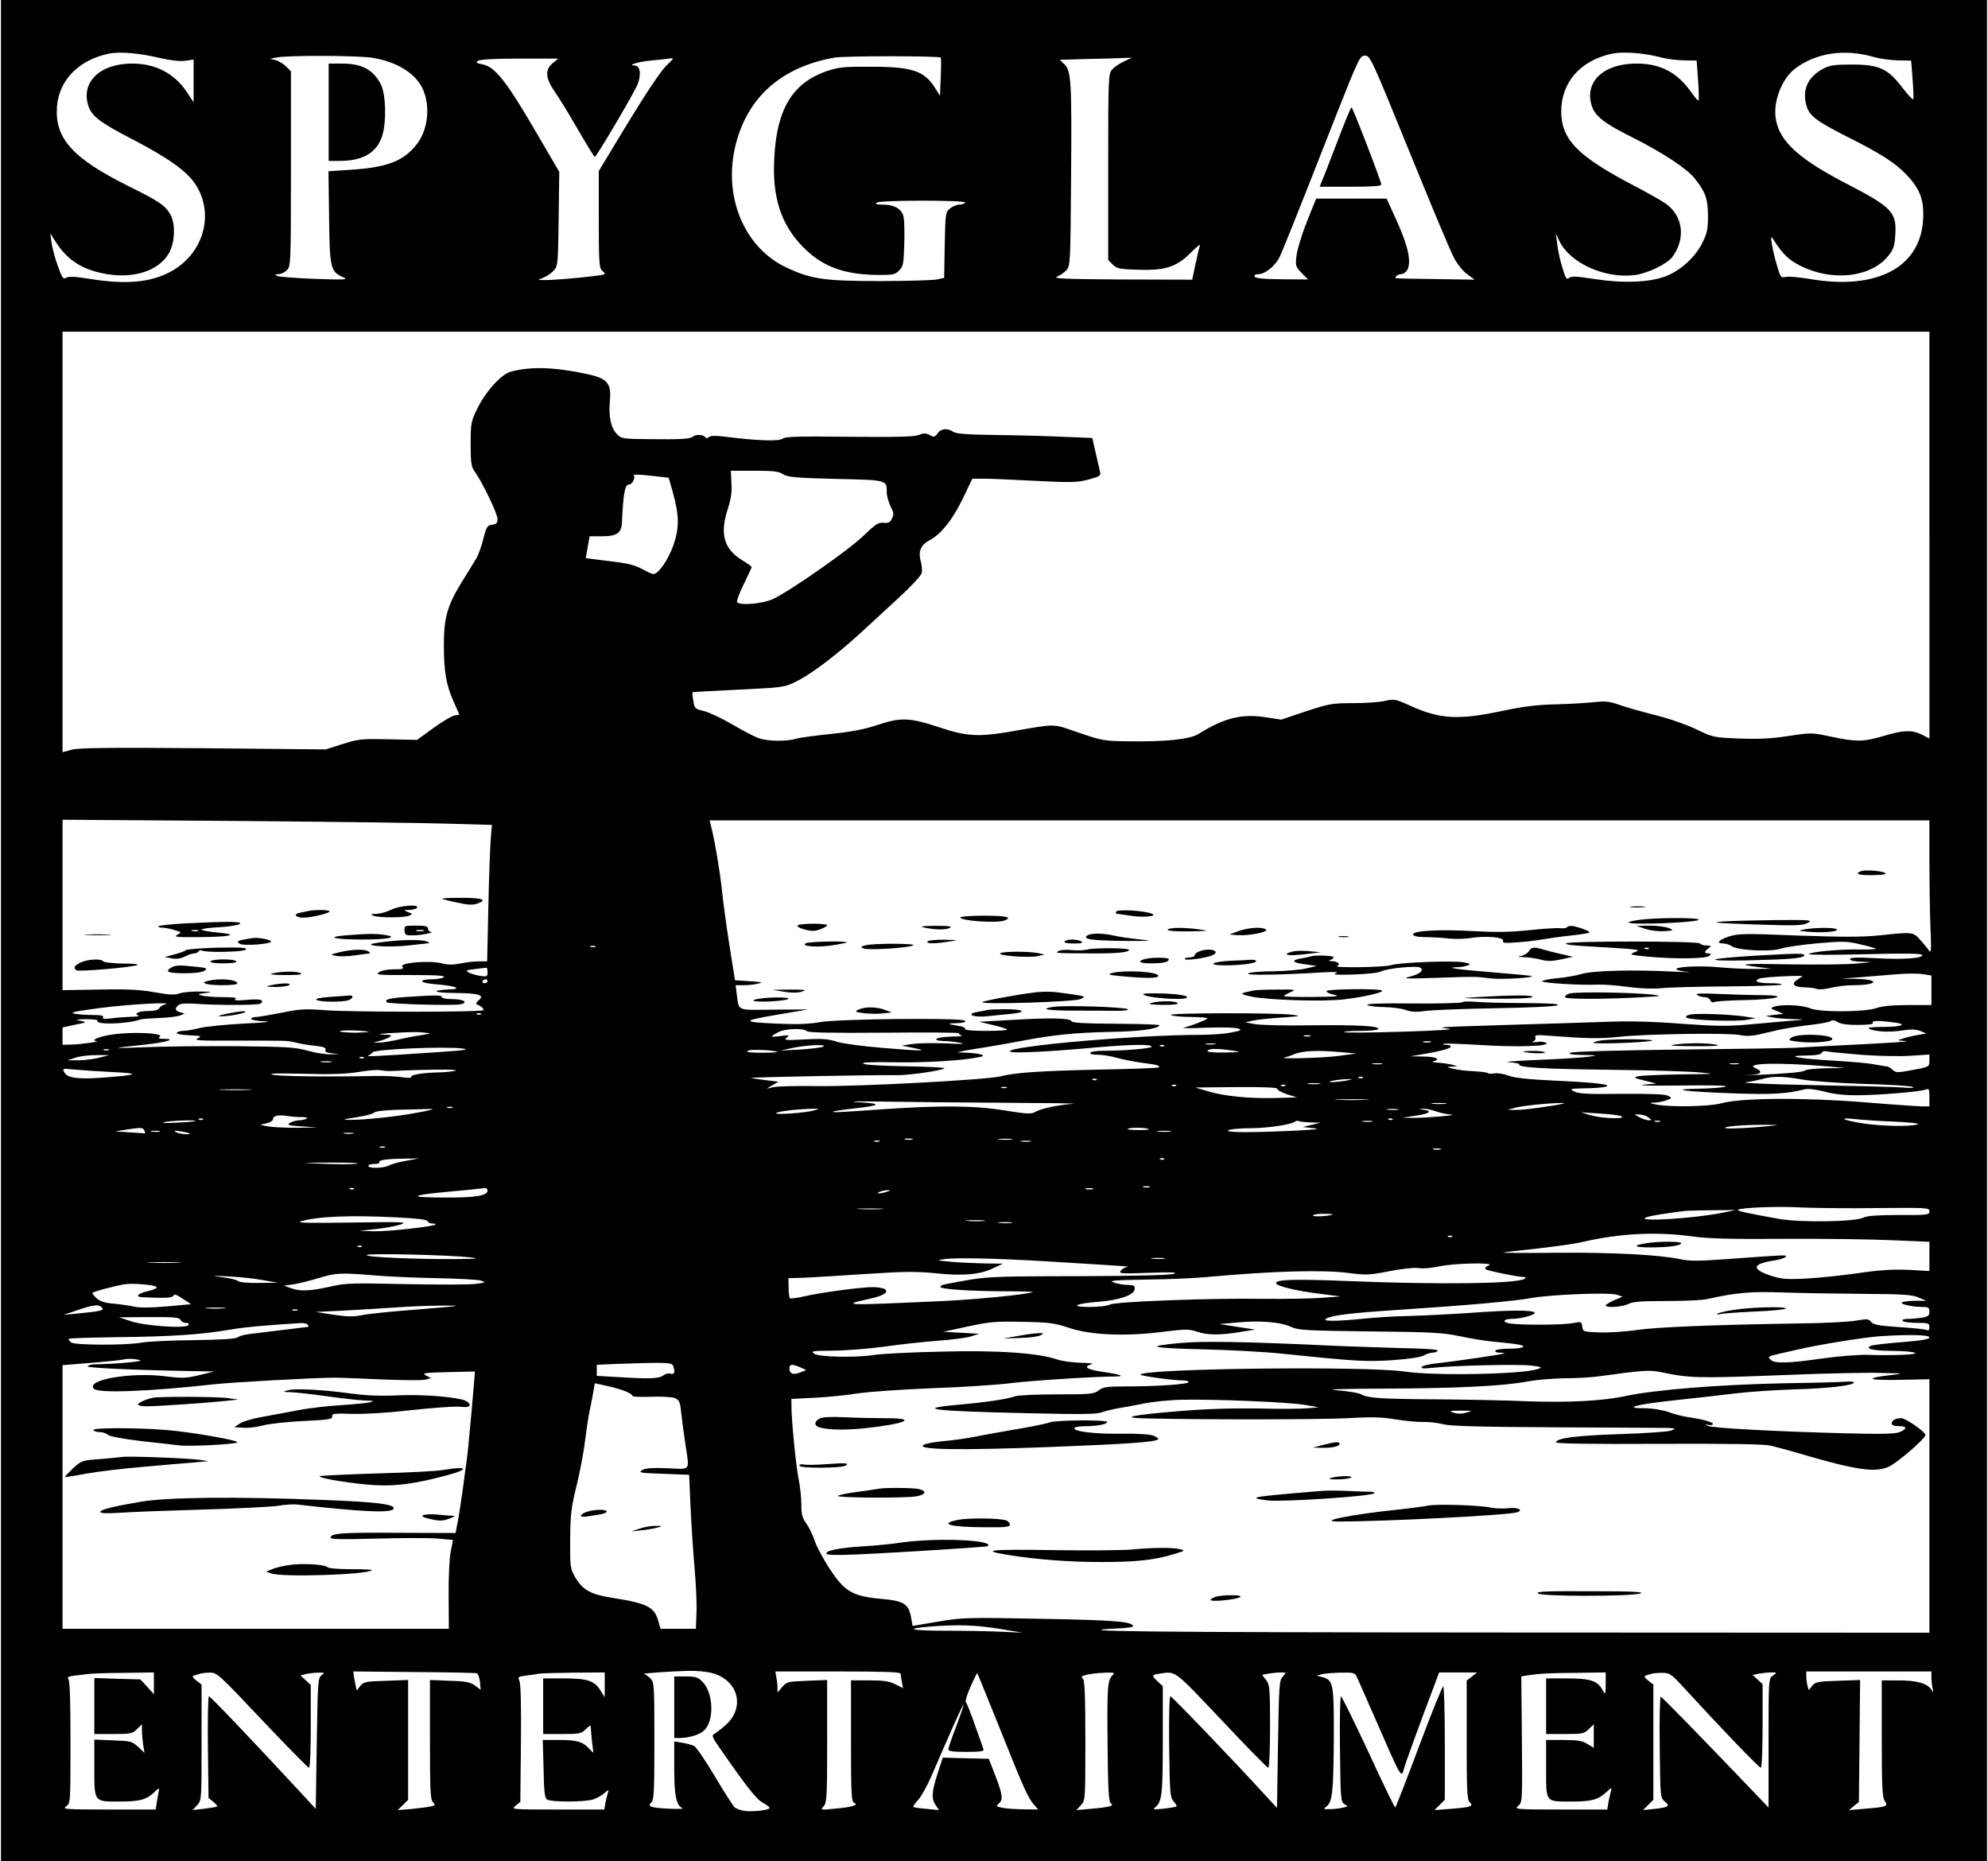 <?xml version="1.0" encoding="UTF-8" standalone="yes"?>
<svg version="1.0" xmlns="http://www.w3.org/2000/svg" width="1000" height="936.081" viewBox="0 0 1000 937" preserveAspectRatio="xMidYMid meet">
  <g transform="translate(0,937) scale(0.1,-0.1)" fill="#000000" stroke="none">
    <path d="M0 4685 l0 -4685 5000 0 5000 0 0 4685 0 4685 -5000 0 -5000 0 0
-4685z m800 4393 c54 -12 101 -18 128 -14 l42 6 0 -108 0 -107 -35 53 c-63 93
-157 142 -275 142 -160 0 -257 -92 -221 -210 16 -54 59 -87 228 -174 173 -90
269 -158 311 -222 101 -152 41 -357 -130 -445 -101 -52 -222 -62 -401 -33 -73
12 -106 13 -118 6 -15 -10 -21 -2 -42 57 -14 37 -28 90 -32 117 l-7 49 29 -45
c61 -94 138 -141 262 -161 137 -21 256 20 306 105 32 55 35 152 6 200 -27 44
-58 64 -209 139 -283 141 -372 241 -360 401 11 134 110 234 261 266 55 11 152
3 257 -22z m7550 5 c36 -10 93 -17 126 -17 l62 -1 7 -98 c4 -54 5 -101 2 -103
-2 -2 -17 14 -32 36 -72 104 -157 150 -280 150 -165 0 -262 -90 -226 -210 16
-54 63 -91 204 -161 152 -76 276 -158 315 -207 55 -70 66 -101 67 -187 0 -68
-4 -89 -28 -137 -35 -72 -110 -140 -185 -169 -82 -31 -214 -36 -357 -14 -91
14 -117 16 -129 6 -13 -11 -18 -3 -34 51 -11 35 -23 88 -26 118 l-7 55 16 -35
c51 -112 228 -194 380 -175 65 8 165 56 191 92 69 94 53 209 -37 270 -24 16
-96 57 -160 90 -281 147 -363 231 -363 373 1 147 97 256 257 290 53 11 154 4
237 -17z m1080 0 c30 -9 85 -16 122 -17 l66 -1 7 -92 c4 -50 6 -96 4 -102 -2
-6 -26 20 -54 56 -73 97 -117 118 -255 118 -89 0 -111 -3 -147 -22 -75 -41
-104 -104 -83 -182 14 -53 49 -80 203 -158 172 -86 244 -132 304 -195 67 -72
87 -126 81 -225 -14 -241 -236 -356 -573 -297 -49 8 -102 13 -117 10 -27 -5
-28 -3 -47 62 -11 37 -22 85 -25 107 -5 34 -4 37 7 21 51 -79 77 -103 137
-134 161 -81 356 -59 444 51 25 32 31 49 34 104 8 114 -17 140 -243 257 -244
126 -342 216 -359 330 -13 86 31 200 97 250 105 80 250 102 397 59z m-7560 -4
c119 -19 211 -74 250 -149 43 -85 33 -208 -24 -283 -67 -88 -150 -120 -339
-132 l-108 -7 3 -232 c3 -257 7 -273 71 -302 29 -12 13 -13 -143 -8 -96 4
-182 10 -190 15 -12 7 -10 8 8 9 12 0 31 9 42 20 19 19 20 33 20 510 l0 491
-24 24 c-13 13 -37 28 -53 32 l-28 7 35 7 c58 11 410 10 480 -2z m2862 1 c2
-3 2 -47 0 -98 l-4 -94 -22 35 c-54 89 -115 111 -321 111 -142 1 -167 -2 -227
-22 -171 -59 -251 -189 -264 -432 -12 -198 31 -334 138 -447 99 -103 205 -144
375 -147 84 -1 95 1 115 22 21 20 23 34 26 128 2 58 1 121 -3 140 -7 41 -45
64 -107 64 -31 0 -39 3 -28 10 21 13 453 13 445 0 -3 -5 -17 -10 -29 -10 -13
0 -34 -9 -47 -19 -23 -19 -24 -25 -27 -185 l-3 -165 -37 -8 c-20 -4 -149 -8
-287 -8 -283 0 -348 10 -474 70 -212 102 -317 361 -251 619 61 239 231 389
497 436 50 9 528 9 535 0z m2357 -467 c107 -263 208 -505 225 -537 18 -35 46
-70 68 -86 l38 -28 -193 3 c-105 1 -196 3 -200 4 -16 2 5 21 23 21 11 0 24 10
31 21 21 40 5 118 -51 242 l-53 117 -177 0 -178 0 -47 -117 c-26 -65 -49 -142
-52 -171 -6 -50 -4 -55 26 -86 l32 -33 -132 1 c-95 1 -134 5 -137 14 -2 7 6
12 21 12 31 0 82 41 103 82 15 30 63 148 288 721 113 286 119 297 144 297 26
0 33 -15 221 -477z m-4311 439 c-40 -34 -37 -75 10 -143 21 -30 74 -116 117
-191 44 -76 82 -138 85 -138 9 1 199 323 216 367 19 48 12 93 -14 93 -42 1 16
19 78 25 36 3 78 8 93 10 28 5 28 4 -15 -38 -26 -25 -102 -139 -191 -285
l-147 -243 0 -243 c0 -204 2 -246 15 -256 8 -7 15 -16 15 -20 0 -7 -236 -30
-300 -30 l-35 1 30 13 c17 7 39 23 50 36 19 20 20 39 23 259 l3 236 -128 219
c-141 241 -197 310 -258 322 -31 6 -36 9 -23 18 10 7 83 11 209 11 l195 0 -28
-23z m2877 9 c-22 -10 -49 -28 -60 -41 -19 -21 -20 -36 -20 -491 l0 -468 23
-23 c20 -20 34 -23 122 -26 139 -5 198 13 268 83 30 30 52 48 49 42 -2 -7 -12
-49 -22 -94 l-17 -81 -355 1 c-279 2 -348 4 -326 14 15 6 37 21 48 33 19 21
20 39 23 454 4 493 1 548 -33 582 l-24 23 137 4 c75 1 157 4 182 5 l45 2 -40
-19z m4055 -2385 l0 -1024 -37 19 c-50 25 -93 24 -193 -6 -102 -30 -136 -31
-264 -4 -98 21 -101 21 -213 4 -85 -13 -147 -17 -248 -13 -134 5 -136 6 -222
48 -52 24 -138 54 -208 71 -66 17 -146 39 -178 51 -48 17 -68 19 -125 13 -37
-4 -123 -9 -192 -11 -93 -2 -162 -10 -270 -33 -222 -47 -314 -42 -464 26 -75
34 -82 35 -128 24 -27 -6 -100 -11 -161 -11 -105 0 -120 -3 -236 -41 l-125
-42 -78 12 c-121 19 -211 -4 -338 -84 -43 -27 -165 -40 -353 -37 -123 1 -134
4 -252 44 -138 47 -101 46 -358 2 -146 -24 -209 -20 -335 22 -154 51 -198 54
-313 16 -67 -23 -135 -36 -239 -47 -80 -8 -161 -19 -180 -25 -50 -14 -141 -12
-186 4 -22 8 -81 39 -132 69 -51 30 -115 60 -141 67 -47 11 -49 13 -55 52 -4
22 -5 42 -4 43 2 1 106 7 232 13 226 11 230 11 292 42 74 36 204 135 325 246
47 43 133 123 192 177 59 54 110 109 113 122 3 12 1 39 -5 60 -13 48 0 81 41
103 60 31 118 103 170 210 l49 102 58 0 c32 0 150 -5 262 -11 181 -9 210 -8
266 7 55 15 62 19 57 38 -2 12 -13 55 -22 96 l-17 75 -150 6 c-83 4 -235 8
-340 9 -141 2 -195 6 -210 16 -29 20 -62 17 -79 -8 -14 -19 -18 -20 -40 -8
-20 10 -31 10 -55 0 -23 -9 -110 -11 -349 -9 -257 3 -322 1 -335 -9 -17 -15
-132 -11 -286 9 -50 6 -78 6 -86 -1 -9 -8 -15 -8 -20 0 -7 12 -48 14 -59 3
-12 -13 -62 -16 -216 -14 -137 1 -146 2 -168 25 -31 31 -43 87 -36 167 8 89
-12 113 -111 135 -167 36 -285 40 -387 13 -48 -12 -127 -99 -170 -187 -31 -64
-33 -72 -33 -177 0 -96 3 -115 21 -140 40 -57 114 -211 114 -237 0 -21 -5 -27
-27 -30 -24 -3 -29 -10 -44 -70 -9 -37 -25 -82 -36 -100 -11 -18 -45 -75 -77
-125 -69 -114 -86 -175 -86 -313 0 -130 12 -201 50 -284 l28 -64 -27 -5 c-14
-3 -62 -32 -106 -64 l-80 -58 -145 3 c-135 3 -151 1 -230 -24 l-85 -27 -615 6
c-475 4 -626 2 -662 -7 l-48 -13 0 1059 0 1058 4700 0 4700 0 0 -1024z m-5773
307 c23 -15 62 -19 266 -24 261 -6 257 -5 257 -67 0 -18 9 -50 19 -71 16 -31
18 -41 7 -62 -9 -19 -18 -23 -42 -21 -26 3 -41 -7 -101 -65 -74 -72 -369 -278
-456 -319 -53 -24 -169 -34 -181 -15 -3 5 12 45 34 90 22 45 40 84 40 86 0 3
-22 19 -50 36 -91 56 -112 134 -69 261 14 44 20 80 17 125 l-3 63 118 0 c95 0
123 -3 144 -17z m-555 -88 c34 -123 34 -183 3 -272 -27 -75 -75 -143 -101
-143 -6 0 -32 12 -57 26 -36 19 -74 29 -164 39 -65 8 -118 15 -118 15 -1 0 4
25 9 55 l10 55 56 0 c84 0 105 15 107 75 6 137 15 185 33 185 18 0 36 32 26
48 -2 4 36 3 86 -3 l90 -10 20 -70z m-1123 -1672 l213 -6 -6 -71 c-3 -39 -9
-194 -12 -343 l-6 -273 -44 0 c-24 0 -65 -5 -93 -11 -36 -7 -61 -7 -92 1 -59
16 -214 3 -198 -16 9 -12 2 -14 -43 -14 -30 0 -62 -6 -72 -13 -22 -16 -21 -16
194 -16 101 0 140 -4 130 -11 -8 -5 -33 -10 -55 -10 -78 -1 -71 -18 11 -25 95
-7 141 -23 79 -26 -103 -4 -93 -17 15 -18 127 -1 158 -11 125 -37 -11 -9 -15
-18 -10 -20 24 -10 39 -23 33 -30 -10 -10 -656 -10 -793 0 -105 8 -133 6 -224
-13 -57 -11 -114 -21 -127 -21 -13 0 -24 -4 -24 -10 0 -5 30 -10 68 -12 42 -2
3 -6 -103 -11 -93 -5 -195 -15 -226 -23 -31 -8 -68 -14 -82 -14 -14 0 -28 -4
-32 -10 -3 -5 22 -10 62 -12 62 -3 66 -4 43 -16 -21 -10 10 -12 175 -11 281 0
276 1 320 -10 22 -6 66 -13 97 -16 42 -5 56 -10 52 -20 -4 -10 5 -15 33 -18
l38 -4 -44 -1 c-25 -1 -77 7 -116 18 -63 18 -107 20 -356 23 -156 1 -363 -1
-459 -5 -184 -7 -184 -6 -2 13 107 12 161 29 90 29 -22 0 -28 3 -20 9 34 21
-151 29 -254 10 -58 -10 -94 -28 -63 -30 23 -3 -82 -17 -128 -18 l-43 -1 0 44
0 43 63 14 c61 12 61 13 27 20 -29 5 -24 7 28 8 35 0 61 -3 58 -8 -14 -21 152
-17 214 6 8 3 51 6 95 8 44 1 91 7 105 12 l25 10 -23 7 c-26 8 -28 19 -8 36
10 8 40 10 93 6 100 -7 293 -7 316 0 9 3 14 10 11 16 -4 7 -32 8 -78 4 -48 -4
-66 -3 -56 4 11 7 -9 10 -65 10 -44 0 -91 4 -105 8 -22 6 -19 8 20 13 40 5 37
6 -26 7 -39 1 -86 -3 -104 -9 -25 -9 -51 -8 -124 5 -70 13 -134 17 -279 14
l-187 -3 0 429 0 429 868 -6 c477 -4 963 -10 1081 -14z m7451 -181 c0 -110 2
-261 5 -338 5 -115 4 -136 -7 -120 -7 11 -27 35 -44 54 -35 40 -39 41 -204 23
-89 -9 -182 -9 -412 -1 -270 11 -302 10 -348 -5 -52 -17 -66 -35 -27 -35 12 0
31 -6 42 -14 31 -21 196 -29 247 -12 24 8 107 20 185 27 128 11 149 11 217 -6
42 -9 76 -19 76 -22 0 -2 -39 -4 -87 -3 -103 1 -238 -12 -250 -23 -4 -5 121
-5 278 -1 193 5 288 4 292 -3 11 -17 -92 -25 -233 -17 -95 5 -130 4 -130 -5 0
-7 23 -12 63 -13 56 -1 53 -2 -33 -9 -52 -5 -203 -6 -335 -4 -239 5 -275 1
-154 -14 l64 -8 -80 -1 c-44 -1 -125 3 -180 8 -103 10 -232 3 -218 -11 4 -4
31 -10 58 -12 28 -2 -2 -2 -65 1 -208 11 -410 6 -470 -11 -30 -9 -88 -19 -127
-22 -40 -4 -73 -11 -73 -15 0 -9 193 -21 280 -17 30 1 100 -4 155 -12 60 -8
125 -10 165 -6 36 4 185 8 332 9 147 1 270 5 274 9 4 4 -23 7 -59 7 -64 0 -86
11 -51 24 22 8 233 18 214 10 -8 -4 -23 -14 -33 -22 -23 -20 -6 -31 48 -33 22
0 49 -4 59 -8 10 -4 42 -1 70 6 28 7 78 13 111 13 125 0 141 29 17 32 l-77 1
95 7 c52 4 134 11 181 15 47 4 107 5 133 1 l46 -7 0 -75 0 -74 -117 0 c-76 0
-133 -5 -159 -15 -61 -21 -287 -22 -336 -1 -39 17 -148 21 -182 7 -18 -7 -16
-9 15 -21 l34 -14 -45 -5 -45 -6 40 -8 c22 -4 69 -7 105 -8 60 -2 58 -2 -30
-9 -52 -5 -149 -13 -214 -19 -95 -8 -162 -7 -325 5 -137 11 -260 14 -366 10
-88 -3 -304 -10 -480 -15 -384 -12 -396 -12 -325 -20 32 -4 -63 -10 -233 -15
-158 -5 -291 -6 -294 -2 -4 3 32 6 80 6 47 0 88 4 92 9 9 16 -111 22 -345 19
-124 -2 -247 1 -275 6 l-50 9 35 8 c19 5 85 12 145 16 99 7 105 8 60 14 -80
11 -632 10 -615 -1 8 -5 55 -10 104 -10 50 0 86 -4 80 -8 -9 -9 -80 -36 -119
-46 -11 -3 41 -3 115 0 74 3 146 1 159 -4 21 -8 17 -10 -34 -20 -32 -7 -104
-12 -159 -12 -312 0 -956 -56 -956 -83 0 -11 174 -4 425 19 183 16 281 18 289
5 6 -9 -134 -21 -240 -21 -35 0 -66 -4 -69 -10 -4 -6 11 -10 37 -10 24 0 68
-7 98 -16 30 -8 88 -20 129 -25 72 -9 89 -14 80 -23 -2 -3 -139 -8 -304 -11
-306 -7 -418 -15 -492 -34 -67 -17 -699 -51 -913 -49 -107 2 -211 -1 -230 -5
l-35 -8 30 18 30 17 -64 8 c-34 4 -68 9 -75 11 -11 4 626 16 729 14 61 -2 245
25 245 35 0 4 -90 8 -200 10 -115 2 -203 7 -209 13 -7 7 44 9 152 7 150 -3
347 8 427 25 29 5 31 8 15 14 -11 4 -42 8 -70 9 l-50 2 40 9 c22 4 72 12 110
18 39 6 117 20 175 31 157 30 268 41 445 45 146 2 237 14 249 33 2 4 -95 7
-216 8 -162 1 -222 4 -228 13 -9 16 -103 18 -305 6 l-160 -9 67 -16 c36 -8 70
-19 74 -23 4 -4 -43 -7 -105 -7 -68 0 -110 4 -106 9 3 6 -11 13 -32 16 -60 10
-62 13 -10 14 31 1 46 5 42 12 -10 16 -639 10 -732 -7 -49 -9 -115 -12 -200
-8 -196 8 -198 14 -18 45 l160 27 -173 -1 c-192 -2 -175 -9 -187 76 l-6 47 39
0 c22 0 55 3 73 8 29 6 23 8 -40 12 l-75 5 -28 175 c-15 96 -32 222 -38 280
-10 94 -36 249 -55 323 l-7 27 3071 0 3071 0 0 -198z m-6717 -439 c-7 -2 -19
-2 -25 0 -7 3 -2 5 12 5 14 0 19 -2 13 -5z m-543 -127 c0 -23 -3 -24 -37 -19
-21 3 -47 11 -58 17 -17 10 -13 12 30 17 28 3 53 7 58 7 4 1 7 -9 7 -22z m0
-46 c0 -5 -7 -10 -16 -10 -8 0 -12 5 -9 10 3 6 10 10 16 10 5 0 9 -4 9 -10z
m-1625 -117 c-11 -3 -24 -11 -28 -19 -5 -9 -26 -14 -57 -14 -47 0 -73 -13 -48
-23 7 -3 -10 -6 -38 -6 -28 -1 -73 -4 -99 -8 -35 -4 -46 -3 -41 5 5 9 -10 12
-52 12 -33 0 -75 3 -93 7 -26 5 6 12 136 29 147 19 378 31 320 17z m1592 -49
c-3 -3 -12 -4 -19 -1 -8 3 -5 6 6 6 11 1 17 -2 13 -5z m6933 -54 c52 0 79 4
75 10 -7 12 26 13 103 3 76 -9 45 -23 -52 -23 -44 0 -77 -3 -73 -6 16 -16 97
-23 162 -13 53 8 77 8 100 -2 l30 -12 -45 -8 c-25 -4 -58 -12 -75 -18 -29 -9
-29 -9 15 -12 40 -2 -99 -11 -370 -24 -52 -2 -126 -7 -165 -9 -38 -3 -310 -7
-603 -10 -320 -4 -540 -10 -550 -16 -12 -7 5 -10 63 -11 76 -2 78 -2 30 -9
-27 -4 -142 -12 -255 -16 -113 -5 -179 -10 -147 -12 32 -2 55 -7 52 -11 -9
-15 122 -23 469 -27 187 -2 384 -8 436 -13 90 -8 86 -8 -95 -10 -104 -2 -201
-6 -215 -10 -21 -6 -15 -9 35 -21 l60 -15 -65 -6 c-36 -4 48 -6 185 -4 144 2
242 0 230 -5 -11 -5 -72 -10 -135 -11 -164 -3 -72 -15 185 -24 185 -6 255 -2
348 21 17 4 57 -1 100 -12 48 -13 105 -19 172 -18 109 1 310 18 338 29 15 6
17 1 17 -39 l0 -46 -36 0 c-19 0 -153 9 -297 21 -303 24 -619 22 -717 -6 -59
-16 -255 -20 -325 -6 -38 8 -39 9 -8 10 17 0 44 6 60 12 27 10 27 11 8 22 -14
8 -84 11 -233 10 -171 -2 -219 0 -240 12 -26 13 -23 14 53 16 44 0 91 4 105 8
37 11 -49 21 -265 31 -124 6 -194 13 -225 25 -25 9 -57 14 -71 11 -15 -3 -30
-2 -33 2 -4 3 -35 7 -69 9 -34 1 -80 6 -102 12 -38 8 -38 9 -10 11 l30 2 -30
8 c-16 4 -48 9 -70 10 -22 1 -32 4 -22 7 39 10 13 23 -50 24 l-68 1 55 9 c90
15 150 30 150 40 0 5 -10 9 -22 9 -12 0 -19 2 -16 5 3 3 88 0 189 -6 180 -12
356 -6 329 11 -7 5 -29 7 -49 4 -20 -2 -28 -1 -18 2 11 4 16 12 13 21 -5 12 5
14 66 9 194 -15 261 -16 353 -6 133 15 559 21 612 9 28 -6 59 -5 90 2 27 6 75
17 108 25 33 7 103 18 155 24 52 6 99 15 104 20 6 6 18 4 33 -5 15 -10 48 -15
103 -15z m-7500 -34 c8 -2 -20 -4 -62 -5 -42 0 -79 3 -82 7 -4 7 109 5 144 -2z
m2207 3 c8 -8 124 -10 391 -8 209 2 378 1 376 -3 -2 -3 4 -9 13 -11 10 -3 -15
-5 -54 -6 -74 -1 -105 -20 -35 -22 20 0 57 -4 82 -9 31 -6 8 -7 -72 -3 -65 3
-141 1 -170 -3 l-53 -8 60 -12 c84 -17 41 -16 -163 1 -97 8 -199 22 -226 31
-38 13 -71 16 -158 11 -98 -5 -108 -4 -92 9 17 13 14 14 -31 8 -54 -7 -56 -4
-10 20 35 18 126 21 142 5z m-1902 -10 c11 -1 -5 -5 -35 -10 -30 -4 -84 -14
-120 -23 -36 -8 -78 -15 -95 -15 l-30 1 30 7 c17 4 40 13 50 19 17 10 12 12
-35 14 -32 1 -7 5 60 8 63 4 124 5 135 3 11 -1 29 -3 40 -4z m4438 -16 c-7 -2
-21 -2 -30 0 -10 3 -4 5 12 5 17 0 24 -2 18 -5z m605 -30 c-10 -2 -26 -2 -35
0 -10 3 -2 5 17 5 19 0 27 -2 18 -5z m-1085 -10 c-13 -2 -33 -2 -45 0 -13 2
-3 4 22 4 25 0 35 -2 23 -4z m-1973 -12 c-8 -5 -60 -11 -115 -15 l-100 -5 60
13 c69 15 178 20 155 7z m1717 3 c-3 -3 -12 -4 -19 -1 -8 3 -5 6 6 6 11 1 17
-2 13 -5z m-3532 -13 c39 -5 9 -9 -140 -19 -308 -21 -351 -22 -335 -16 8 4 18
11 21 16 11 16 366 31 454 19z m-1782 -8 c-7 -2 -19 -2 -25 0 -7 3 -2 5 12 5
14 0 19 -2 13 -5z m3366 -9 c2 -2 -34 -4 -80 -4 -58 0 -79 3 -69 10 13 9 138
3 149 -6z m2296 6 c45 -6 40 -7 -43 -9 -60 -1 -91 3 -87 9 7 12 58 12 130 0z
m541 -7 l79 -7 -90 -12 c-82 -11 -316 -17 -270 -7 11 2 29 8 40 13 45 20 116
24 241 13z m2629 -14 c83 -6 192 -8 243 -4 l92 6 0 -30 c0 -33 0 -33 -102 -51
-59 -11 -69 -10 -83 4 -9 9 -22 16 -28 17 -7 0 -34 5 -62 10 -27 6 -120 14
-205 19 -177 10 -259 25 -139 26 49 1 74 5 77 14 3 7 14 10 31 6 14 -3 94 -10
176 -17z m-8880 -14 c-27 -7 -75 -13 -105 -13 l-55 0 40 13 c22 8 69 13 105
13 l65 0 -50 -13z m1332 -1 c-3 -3 -12 -4 -19 -1 -8 3 -5 6 6 6 11 1 17 -2 13
-5z m-164 -21 c-13 -2 -35 -2 -50 0 -16 2 -5 4 22 4 28 0 40 -2 28 -4z m5290
-10 c-13 -2 -33 -2 -45 0 -13 2 -3 4 22 4 25 0 35 -2 23 -4z m1795 0 c-10 -2
-28 -2 -40 0 -13 2 -5 4 17 4 22 1 32 -1 23 -4z m452 -12 l85 -8 -95 -1 c-53
-1 -100 -6 -105 -11 -10 -9 -91 -16 -270 -24 -44 -2 -52 -2 -17 0 67 4 78 16
35 36 -56 25 122 29 367 8z m-8645 -28 c154 -7 141 -15 -51 -29 -120 -8 -170
-1 -185 27 -10 20 -9 20 43 15 29 -3 116 -9 193 -13z m1415 5 c153 8 341 10
320 2 -14 -4 -50 -8 -81 -9 -82 -1 -149 -12 -143 -23 3 -5 -16 -6 -48 -1 -29
4 -89 7 -133 6 -237 -5 -494 -2 -520 7 -20 6 34 7 160 4 139 -4 213 -1 275 9
47 8 96 12 110 9 14 -3 41 -5 60 -4z m4887 -34 c-3 -3 -12 -4 -19 -1 -8 3 -5
6 6 6 11 1 17 -2 13 -5z m2213 -9 c47 -8 185 -18 310 -22 124 -3 234 -10 245
-15 13 -5 -6 -7 -50 -3 -38 3 -243 8 -455 12 -216 4 -363 11 -335 14 28 4 66
12 85 17 52 15 105 14 200 -3z m-3553 -1 c-3 -3 -12 -4 -19 -1 -8 3 -5 6 6 6
11 1 17 -2 13 -5z m1253 -5 c-25 -4 -56 -7 -70 -7 -38 1 37 15 80 15 32 0 31
0 -10 -8z m-132 -16 c-16 -2 -40 -2 -55 0 -16 2 -3 4 27 4 30 0 43 -2 28 -4z
m-721 -9 c-3 -3 -12 -4 -19 -1 -8 3 -5 6 6 6 11 1 17 -2 13 -5z m550 0 c-3 -3
-12 -4 -19 -1 -8 3 -5 6 6 6 11 1 17 -2 13 -5z m-1404 -11 c-7 -2 -19 -2 -25
0 -7 3 -2 5 12 5 14 0 19 -2 13 -5z m1364 -5 c-1 -6 21 -18 48 -27 l50 -16
-111 -3 c-132 -3 -256 9 -340 35 l-61 18 208 2 c136 1 208 -2 206 -9z m-5179
-5 c-38 -2 -98 -2 -135 0 -38 2 -7 3 67 3 74 0 105 -1 68 -3z m5624 -50 c-40
-2 -103 -2 -140 0 -37 2 -4 3 73 3 77 0 107 -2 67 -3z m-1808 -15 c210 -1 361
-3 336 -5 -73 -5 -163 -24 -190 -40 -23 -13 -39 -12 -153 6 -154 25 -322 27
-622 6 -230 -16 -250 -17 -244 -11 2 2 47 9 101 15 142 16 149 25 23 32 -60 4
-2 5 129 3 132 -2 411 -5 620 -6z m2209 -5 c-18 -2 -48 -2 -65 0 -18 2 -4 4
32 4 36 0 50 -2 33 -4z m517 -13 c-63 -10 -135 -18 -160 -18 l-45 0 35 10 c39
11 172 25 240 25 27 1 -2 -7 -70 -17z m-5517 -7 c-7 -2 -19 -2 -25 0 -7 3 -2
5 12 5 14 0 19 -2 13 -5z m-173 -24 c-109 -21 -272 -38 -350 -37 -35 0 -26 3
39 13 46 7 87 18 90 24 4 6 54 12 121 14 63 1 135 3 160 4 29 1 7 -6 -60 -18z
m1996 11 c-43 -13 -203 -24 -193 -14 9 9 104 20 182 22 38 0 39 0 11 -8z
m2937 3 c-13 -2 -35 -2 -50 0 -16 2 -5 4 22 4 28 0 40 -2 28 -4z m192 -8 c22
-8 56 -15 75 -16 46 -3 -119 -17 -190 -17 l-55 1 68 10 c70 10 87 23 40 30
-27 4 -27 4 -3 5 14 1 43 -5 65 -13z m934 -25 c27 -16 -98 -11 -154 5 l-50 15
94 -6 c52 -3 102 -9 110 -14z m-6641 -4 c20 0 28 -3 20 -8 -7 -4 -23 -8 -36
-8 -13 0 -33 -6 -45 -12 -19 -12 -12 -14 58 -19 l80 -5 -105 -2 c-58 0 -123 3
-145 7 l-40 8 33 8 c17 4 32 13 32 21 0 17 27 23 75 15 22 -3 55 -6 73 -5z
m6776 -1 c20 -15 20 -15 0 -15 -10 1 -30 7 -44 15 l-25 14 25 0 c14 0 34 -6
44 -14z m-7277 -11 c-3 -3 -12 -4 -19 -1 -8 3 -5 6 6 6 11 1 17 -2 13 -5z
m5990 0 c-3 -3 -12 -4 -19 -1 -8 3 -5 6 6 6 11 1 17 -2 13 -5z m2528 -11 c84
-4 130 -9 115 -14 -41 -12 -179 -9 -273 5 -100 15 -133 32 -42 22 33 -4 123
-10 200 -13z m-8556 3 c-2 -2 -44 -6 -94 -8 -49 -3 -79 -2 -65 2 25 8 167 13
159 6z m5619 -7 l47 -1 -45 -11 -45 -11 55 -6 c39 -4 9 -7 -105 -13 -225 -10
-344 -9 -325 3 8 5 60 10 115 10 90 1 207 19 223 35 3 3 12 3 20 0 7 -3 35 -5
60 -6z m305 4 c-13 -2 -33 -2 -45 0 -13 2 -3 4 22 4 25 0 35 -2 23 -4z m1450
0 c-7 -2 -19 -2 -25 0 -7 3 -2 5 12 5 14 0 19 -2 13 -5z m542 -23 c-77 -8
-194 -14 -210 -10 -26 7 81 17 175 17 102 0 103 0 35 -7z m-8169 -36 c0 0 -35
2 -76 5 l-75 5 70 11 c60 9 71 8 76 -5 4 -8 6 -15 5 -16z m5054 20 c0 -2 -28
-4 -62 -3 -40 1 -54 3 -39 8 23 6 101 3 101 -5z m-4982 -11 c-10 -2 -28 -2
-40 0 -13 2 -5 4 17 4 22 1 32 -1 23 -4z m151 -9 c10 -9 -56 -3 -69 7 -11 7
-4 8 25 3 22 -4 42 -8 44 -10z m4939 9 c-15 -2 -42 -2 -60 0 -18 2 -6 4 27 4
33 0 48 -2 33 -4z m-4115 -10 c-13 -2 -33 -2 -45 0 -13 2 -3 4 22 4 25 0 35
-2 23 -4z m2815 -30 c-10 -2 -26 -2 -35 0 -10 3 -2 5 17 5 19 0 27 -2 18 -5z
m500 0 c-15 -2 -42 -2 -60 0 -18 2 -6 4 27 4 33 0 48 -2 33 -4z m-665 -10 c-7
-2 -19 -2 -25 0 -7 3 -2 5 12 5 14 0 19 -2 13 -5z m760 0 c-13 -2 -33 -2 -45
0 -13 2 -3 4 22 4 25 0 35 -2 23 -4z m-3250 -30 c-7 -2 -19 -2 -25 0 -7 3 -2
5 12 5 14 0 19 -2 13 -5z m5315 -10 c-10 -2 -26 -2 -35 0 -10 3 -2 5 17 5 19
0 27 -2 18 -5z m-5208 -57 c-36 -6 -75 -17 -87 -24 -26 -14 -103 -16 -103 -2
0 6 14 10 31 10 16 0 28 4 24 9 -6 11 40 17 135 18 l65 1 -65 -12z m3817 8
c-3 -3 -12 -4 -19 -1 -8 3 -5 6 6 6 11 1 17 -2 13 -5z m-4067 -23 c-25 -3
-101 -3 -170 0 -125 5 -125 5 45 6 94 0 150 -2 125 -6z m3993 -118 c-7 -2 -21
-2 -30 0 -10 3 -4 5 12 5 17 0 24 -2 18 -5z m-4006 -9 c-3 -3 -12 -4 -19 -1
-8 3 -5 6 6 6 11 1 17 -2 13 -5z m673 -8 c0 -26 -61 -36 -219 -35 -179 0 -176
11 9 28 110 10 150 14 198 20 6 0 12 -5 12 -13z m3048 7 c-10 -2 -26 -2 -35 0
-10 3 -2 5 17 5 19 0 27 -2 18 -5z m-1038 -13 c-34 -11 -60 -11 -35 0 11 5 29
8 40 8 16 0 15 -2 -5 -8z m4988 -82 c252 2 262 2 262 -17 0 -17 -9 -19 -152
-18 -105 0 -160 -4 -177 -12 -41 -23 -322 -27 -432 -7 -162 29 -209 40 -203
45 11 11 202 19 319 12 66 -3 238 -5 383 -3z m-5015 -5 c-29 -2 -78 -2 -110 0
-32 2 -8 3 52 3 61 0 87 -1 58 -3z m4234 -19 c-142 -28 -421 -46 -388 -25 13
8 102 23 206 35 17 1 80 3 140 3 l110 1 -68 -14z m-1962 -9 c-25 -9 -104 -12
-99 -4 3 5 29 9 57 8 29 0 48 -2 42 -4z m-4711 -14 c100 -5 151 -11 154 -19 2
-7 13 -12 25 -12 11 0 18 -2 15 -5 -10 -10 -235 -35 -307 -34 l-76 2 82 9 c45
5 101 15 125 23 39 13 13 14 -247 10 -213 -3 -281 -2 -255 6 81 25 250 32 484
20z m2954 -18 c-21 -2 -57 -2 -80 0 -24 2 -7 4 37 4 44 0 63 -2 43 -4z m140
-10 c-15 -2 -42 -2 -60 0 -18 2 -6 4 27 4 33 0 48 -2 33 -4z m3429 -68 c82
-11 193 -14 463 -12 195 1 439 -2 543 -7 l187 -8 0 -73 0 -74 -107 6 c-81 3
-145 -1 -253 -17 -80 -11 -197 -24 -261 -27 -102 -5 -123 -3 -182 16 -97 33
-88 59 27 76 25 4 49 12 53 18 6 10 5 10 -324 -14 -115 -8 -165 -8 -205 1
-101 22 -334 35 -618 33 -157 -2 -280 -1 -275 1 6 2 82 11 170 20 88 10 190
24 227 33 190 44 373 53 555 28z m-1210 -1 c-3 -3 -12 -4 -19 -1 -8 3 -5 6 6
6 11 1 17 -2 13 -5z m-5490 -50 c-3 -3 -12 -4 -19 -1 -8 3 -5 6 6 6 11 1 17
-2 13 -5z m543 -54 c54 -6 41 -8 -75 -9 -198 -1 -459 10 -443 21 14 9 413 0
518 -12z m2900 -20 c102 -6 241 -15 310 -19 69 -4 115 -8 104 -9 -12 -1 -28
-9 -35 -19 -13 -15 -3 -16 141 -11 118 4 148 3 125 -5 -20 -7 -185 -11 -485
-12 -466 -1 -455 0 -667 -41 -13 -2 -23 -8 -23 -13 0 -11 137 -21 320 -22 85
0 151 -2 145 -4 -33 -13 -291 -38 -470 -46 -482 -22 -501 -21 -352 12 71 15
99 34 77 49 -8 5 -35 10 -59 10 -61 0 -261 -27 -344 -46 -38 -9 -71 -13 -75
-10 -3 4 -6 28 -6 54 l-1 47 75 2 c41 2 182 10 312 19 195 13 257 13 352 4
139 -15 225 -7 292 25 l49 23 -85 1 c-47 1 -123 4 -170 8 -79 7 -82 8 -40 14
55 8 262 4 510 -11z m598 13 c-15 -2 -42 -2 -60 0 -18 2 -6 4 27 4 33 0 48 -2
33 -4z m-4966 -20 c-40 -2 -103 -2 -140 0 -37 2 -4 3 73 3 77 0 107 -2 67 -3z
m6599 -14 c-15 -6 -21 -13 -15 -19 8 -8 163 -39 198 -40 6 0 4 -4 -4 -9 -43
-24 -424 -29 -874 -11 -277 11 -376 9 -376 -10 0 -14 101 -39 216 -53 l109
-14 -95 -7 c-52 -4 -185 -6 -295 -5 -270 4 -744 -14 -772 -29 -26 -15 -187
-16 -162 -2 9 5 56 13 105 16 106 9 178 33 182 63 3 18 -2 21 -35 22 -21 0
-53 6 -70 12 -27 10 0 12 165 15 108 1 247 7 307 13 326 30 582 37 712 20 84
-11 102 -11 203 9 65 13 127 19 148 16 20 -4 66 0 102 8 75 17 290 21 251 5z
m-5611 -50 c69 -6 211 -12 315 -14 105 -2 204 -7 220 -12 29 -9 27 -10 -25
-17 -30 -4 -188 -4 -350 -1 -259 6 -304 5 -370 -10 -107 -24 -160 -28 -205
-12 l-40 14 48 7 c26 4 82 18 125 31 89 27 112 28 282 14z m-560 -24 l75 -13
-95 -1 c-56 -1 -100 3 -107 10 -6 6 -41 14 -79 19 -61 8 -58 8 31 4 55 -3 134
-11 175 -19z m-537 -34 c5 -5 -12 -14 -42 -21 -53 -12 -68 -29 -28 -31 114 -5
149 -4 155 8 5 9 18 5 48 -16 l41 -27 -121 -11 c-80 -7 -137 -8 -166 -1 -25 5
-72 12 -105 15 -41 3 -67 12 -82 26 -13 11 -23 23 -23 27 0 6 100 33 160 44
37 7 152 -2 163 -13z m8592 -35 c198 -1 247 -4 280 -18 l40 -17 -62 0 c-35 -1
-63 -5 -63 -10 0 -9 58 -21 108 -21 27 0 32 -4 32 -24 0 -19 -6 -24 -37 -30
-21 -3 -53 -6 -71 -6 -20 0 -31 -4 -27 -10 3 -5 35 -10 71 -10 58 0 64 -2 64
-21 0 -16 -4 -20 -17 -14 -10 3 -73 10 -141 14 -99 7 -125 12 -136 26 -11 15
-19 16 -77 6 -35 -6 -165 -13 -289 -14 -435 -7 -706 -18 -815 -33 -60 -9 -146
-14 -190 -12 -78 3 -80 4 -83 29 -3 25 -5 26 -45 18 -50 -10 -266 -11 -320 -2
-40 6 -33 23 10 23 48 0 125 22 115 32 -13 13 -123 13 -327 -2 -88 -6 -221
-13 -295 -15 -74 -1 -182 -8 -240 -14 -137 -14 -211 -14 -188 0 30 17 116 28
358 44 363 24 587 44 675 60 102 18 390 29 430 17 l30 -10 -42 -18 c-24 -11
-43 -22 -43 -26 0 -14 84 -8 114 7 22 12 66 15 192 15 90 0 183 4 206 10 144
32 217 39 378 33 91 -3 273 -6 405 -7z m-8866 -70 c12 -14 -7 -18 -144 -31
l-50 -5 70 24 c82 28 108 31 124 12z m1596 -8 c-132 -10 -263 -23 -291 -30
-39 -8 -72 -7 -140 3 l-89 14 145 7 c80 4 199 12 265 16 66 5 172 9 235 9 101
1 87 -2 -125 -19z m-982 5 c-24 -2 -62 -2 -85 0 -24 2 -5 4 42 4 47 0 66 -2
43 -4z m370 -10 c-7 -2 -19 -2 -25 0 -7 3 -2 5 12 5 14 0 19 -2 13 -5z m-589
-48 c3 -8 15 -15 26 -15 13 0 19 -4 14 -11 -11 -19 -217 -5 -289 19 l-60 20
151 1 c126 1 153 -2 158 -14z m4476 -41 c110 -36 285 -43 471 -19 114 14 131
14 170 1 52 -18 116 -19 219 -2 l75 12 -90 14 -90 14 90 8 c116 11 219 2 270
-22 37 -17 71 -19 395 -23 309 -3 368 -6 455 -24 55 -12 129 -24 165 -27 133
-13 160 -18 154 -27 -3 -5 -34 -9 -69 -9 -35 0 -67 -4 -70 -10 -4 -6 5 -10 21
-10 15 0 25 -2 23 -4 -4 -4 -247 -40 -351 -51 -32 -4 -61 -11 -64 -17 -5 -8 9
-9 47 -5 99 12 443 20 504 12 53 -6 57 -9 35 -17 -72 -27 -522 -36 -674 -13
-188 28 -1296 16 -1329 -15 -7 -6 161 -30 218 -30 14 0 25 -4 25 -8 0 -11
-157 -22 -311 -22 -101 0 -120 -3 -142 -20 -23 -18 -40 -20 -210 -20 -102 0
-197 -4 -212 -10 -35 -13 -140 -29 -261 -40 -255 -22 -173 -34 332 -45 254 -6
339 -5 365 4 19 7 57 16 84 21 28 4 86 15 130 24 44 9 132 18 195 19 169 3
534 -12 615 -26 l70 -12 -55 -5 c-30 -3 -143 -4 -250 -1 -133 2 -262 -2 -405
-14 -239 -20 -295 -33 -160 -36 291 -7 882 -6 1013 1 120 7 173 6 244 -6 50
-8 113 -14 142 -13 28 1 74 -5 101 -12 37 -9 189 -13 570 -15 286 -1 538 -3
560 -3 38 -2 39 -3 15 -13 -14 -6 -127 -14 -255 -18 -220 -7 -325 -20 -325
-42 0 -6 187 -9 518 -7 378 1 530 -1 567 -10 28 -7 113 -30 190 -53 264 -76
355 -85 420 -41 62 41 165 134 165 148 0 16 -99 85 -122 85 -27 0 -48 -11 -48
-26 0 -9 12 -14 35 -14 43 0 45 -13 5 -30 -22 -9 -91 -11 -277 -6 -344 9 -663
26 -688 37 -19 9 -19 9 3 5 12 -2 22 0 22 5 0 9 -53 24 -122 34 -26 3 -72 15
-102 26 -32 11 -82 19 -118 19 -116 0 -47 19 147 40 105 11 244 27 310 35 66
8 198 17 294 20 173 5 301 20 301 35 0 4 -17 6 -37 4 -21 -2 -159 -6 -308 -8
-338 -7 -658 -33 -808 -65 -109 -24 -285 -33 -486 -26 -113 5 -325 9 -471 10
-281 2 -335 6 -371 25 -12 7 -65 16 -118 20 -67 5 3 8 234 9 364 1 603 13 722
36 43 8 125 15 183 16 58 0 134 4 170 9 226 31 258 34 317 22 148 -31 181 -32
643 -14 190 8 399 12 465 10 119 -3 120 -3 50 -11 -136 -16 -116 -27 43 -24
l152 3 0 -638 0 -638 -2132 1 c-1853 1 -2252 6 -1946 21 38 2 68 6 68 10 0 24
-87 31 -458 38 -376 7 -398 7 -522 -14 l-130 -22 -6 36 c-14 77 -34 90 -158
101 -139 13 -179 37 -254 152 -33 50 -67 115 -76 143 -9 28 -28 66 -41 84 -20
27 -25 46 -25 94 0 34 -6 93 -14 131 -13 62 -37 307 -36 376 l0 26 118 6 c64
3 162 13 217 22 55 8 224 20 375 26 151 5 331 17 400 26 107 13 408 32 519 33
56 0 29 10 -60 23 -82 12 -103 26 -57 39 13 3 -11 6 -53 7 -42 1 -95 8 -119
16 -95 33 -300 48 -589 40 -150 -3 -299 -11 -330 -16 -92 -15 -284 -12 -307 6
-17 13 -8 14 92 15 61 0 178 9 260 20 82 12 205 25 274 30 69 5 143 15 165 22
l40 13 -90 5 -90 5 125 27 c111 24 142 26 275 23 131 -2 161 -6 235 -31z
m-3835 16 c3 -5 5 -10 3 -10 -3 0 -239 -29 -303 -37 -22 -3 -46 -10 -54 -16
-9 -8 -86 -12 -220 -14 -113 -1 -230 -7 -260 -12 -76 -15 -344 -14 -359 1 -7
7 -12 14 -12 17 0 4 114 7 253 9 267 3 415 13 562 38 75 13 190 23 357 33 15
0 30 -3 33 -9z m8165 -63 c0 -9 -38 -16 -137 -24 -76 -6 -146 -14 -156 -18
-36 -15 6 -25 103 -26 126 -1 165 -17 50 -20 -47 -2 -123 -2 -170 0 -48 1
-147 -7 -228 -18 -171 -25 -245 -27 -262 -6 -15 18 -24 14 125 48 114 27 342
64 430 70 136 9 245 7 245 -6z m-9010 -115 c21 -6 -115 -19 -232 -21 -15 -1
-29 -5 -32 -10 -5 -8 245 -19 538 -24 l99 -2 -74 -18 c-66 -16 -85 -17 -171
-6 -176 22 -404 -18 -360 -63 23 -23 275 -14 607 23 91 10 490 32 600 33 33 0
144 -4 246 -9 102 -4 199 -5 215 -1 l29 8 -25 13 c-22 12 -10 14 110 17 74 2
135 3 136 3 2 0 -34 -403 -40 -440 -3 -22 -13 -92 -21 -155 -9 -63 -20 -138
-26 -166 l-10 -52 -292 1 c-283 2 -337 -2 -337 -25 0 -8 66 -9 230 -4 126 3
264 4 308 0 l78 -7 -11 -56 c-7 -31 -12 -131 -11 -224 l1 -167 -972 0 -973 0
0 663 0 664 148 12 c81 7 152 14 157 16 18 6 60 5 85 -3z m2684 -28 c12 -30 7
-46 -12 -40 -10 4 -27 -1 -38 -9 -21 -16 -71 -18 -227 -8 l-107 6 0 28 0 28
93 4 c253 9 285 8 291 -9z m641 -8 l30 -14 -29 -11 c-36 -15 -56 -8 -56 19 0
23 13 24 55 6z m-877 -122 c17 -7 32 -17 32 -22 0 -4 42 -6 93 -4 50 2 104 -1
118 -6 24 -10 28 -18 34 -74 4 -35 13 -106 21 -158 21 -140 30 -127 -89 -122
-77 3 -110 1 -128 -9 -22 -13 -11 -15 106 -19 l130 -5 7 -160 c4 -88 13 -225
20 -305 7 -80 12 -182 10 -227 l-3 -83 -89 0 -89 0 -11 38 c-19 71 -56 90
-228 117 -111 17 -152 39 -190 103 -26 46 -27 51 -26 192 1 127 5 161 33 273
17 71 35 168 41 217 6 49 16 120 24 157 8 37 17 84 20 104 l6 35 63 -14 c34
-7 77 -20 95 -28z m4230 -106 c-25 -7 -47 -6 -65 0 -24 9 -18 10 37 10 61 0
63 -1 28 -10z m-2353 -1088 l120 -20 -109 5 c-60 3 -186 5 -279 5 -175 0 -215
10 -79 21 141 11 226 8 347 -11z m-2629 -224 c7 -3 13 -22 16 -44 l3 -39 -28
21 c-24 17 -46 22 -128 24 l-99 4 0 -300 c0 -251 2 -303 15 -315 12 -13 12
-16 -8 -21 -12 -3 -55 -9 -96 -13 l-73 -6 26 26 26 26 0 302 0 301 -111 -4
c-101 -3 -113 -5 -130 -26 l-18 -23 -5 23 c-3 13 -6 34 -9 48 l-3 25 305 -3
c168 -1 311 -4 317 -6z m1191 -1 c126 -38 160 -171 64 -258 -21 -19 -47 -39
-57 -45 -17 -9 -15 -15 26 -74 130 -188 184 -257 216 -274 19 -10 34 -22 34
-26 0 -11 -87 -21 -126 -15 -20 3 -42 11 -50 18 -7 6 -52 76 -99 155 -47 79
-94 148 -104 153 -10 6 -37 13 -60 17 l-41 7 0 -137 c0 -138 10 -185 42 -200
7 -3 -24 -4 -69 -2 -94 5 -110 11 -88 32 13 13 15 61 15 310 0 281 -1 295 -20
314 -11 11 -26 21 -32 22 -20 3 137 14 223 16 44 1 97 -4 126 -13z m943 -1 c0
-6 3 -25 6 -42 l6 -31 -38 19 c-30 16 -59 20 -131 20 l-93 0 0 -305 c0 -276 2
-306 17 -312 25 -10 -15 -22 -100 -29 -71 -7 -72 -7 -54 13 15 18 17 48 17
327 l0 308 -101 -4 c-96 -4 -103 -5 -125 -31 l-24 -28 0 24 c0 14 -3 37 -6 53
l-5 29 315 0 c227 0 316 -3 316 -11z m5190 -19 c0 -16 3 -41 6 -55 5 -22 4
-23 -6 -7 -20 32 -74 47 -165 47 l-85 0 0 -293 c0 -243 3 -296 15 -314 19 -27
11 -30 -98 -39 l-82 -7 25 21 25 20 3 307 3 307 -112 -4 c-100 -3 -113 -6
-129 -25 l-18 -22 -6 22 c-3 12 -6 33 -6 47 l0 25 315 0 315 0 0 -30z m-8950
-30 l0 -55 -34 38 -34 37 -116 3 -116 4 0 -141 0 -141 95 0 c88 0 98 2 120 25
l25 24 0 -32 c0 -18 3 -50 6 -72 l7 -40 -32 30 c-30 28 -38 30 -127 33 l-94 4
0 -140 c0 -176 -3 -172 125 -172 104 0 137 9 177 47 23 22 26 23 23 7 -2 -11
-7 -36 -10 -56 l-6 -38 -237 0 c-217 0 -235 1 -214 16 22 15 22 16 22 323 0
213 -3 310 -11 318 -8 8 0 13 32 17 83 11 114 13 257 14 l142 2 0 -55z m545
-185 c125 -132 231 -240 236 -240 5 0 9 91 9 208 l0 209 -26 24 -26 24 24 6
c13 4 41 7 62 8 37 1 38 0 20 -13 -18 -14 -19 -32 -24 -344 l-5 -329 -84 91
c-253 273 -447 476 -454 476 -4 0 -7 -115 -5 -256 l3 -256 24 -19 c13 -11 22
-21 19 -24 -2 -2 -31 -7 -64 -11 l-59 -7 23 25 c22 24 22 27 22 315 l0 292
-26 20 c-19 15 -22 22 -13 25 8 2 21 7 29 9 8 3 32 6 52 6 35 1 45 -8 263
-239z m1725 178 l0 -63 -20 32 c-31 51 -65 63 -185 63 l-105 0 0 -140 0 -140
95 0 c88 0 98 2 120 25 21 20 25 21 25 7 0 -9 3 -42 6 -72 l7 -55 -23 23 c-32
34 -62 42 -152 42 l-80 0 4 -145 c2 -116 6 -148 18 -155 20 -13 186 -13 229 0
19 5 45 20 59 32 19 17 24 19 19 6 -3 -9 -9 -33 -13 -52 l-6 -36 -235 0 c-233
0 -235 0 -212 19 l24 19 3 296 c2 192 -1 303 -8 315 -9 18 -6 20 32 25 24 3
54 7 68 10 14 2 94 4 178 5 l152 1 0 -62z m1990 -222 c121 -303 142 -349 173
-384 l20 -22 -69 1 c-38 0 -87 3 -108 7 -35 6 -37 9 -23 21 24 19 21 44 -16
141 l-33 85 -116 3 -116 3 -26 -80 c-30 -93 -32 -128 -9 -160 l16 -24 -62 6
c-34 3 -65 7 -67 10 -3 2 8 18 23 34 16 17 46 70 67 119 93 216 159 364 162
361 2 -2 -14 -50 -36 -108 -22 -57 -40 -110 -40 -116 0 -10 25 -13 91 -13 69
0 90 3 86 13 -2 6 -21 62 -43 122 -21 61 -42 113 -46 116 -4 3 6 37 24 77 17
39 33 71 34 69 1 -1 52 -128 114 -281z m566 269 c-25 -25 -27 -65 -24 -358 2
-218 6 -280 16 -286 20 -12 -4 -19 -95 -27 l-78 -7 23 25 c22 24 22 27 22 324
0 215 -3 303 -12 312 -9 9 -8 12 3 16 24 8 62 13 112 15 44 1 47 -1 33 -14z
m550 -225 c124 -132 230 -240 235 -240 5 0 9 94 9 209 0 192 -2 210 -20 233
l-20 26 31 6 c18 3 45 6 62 6 30 0 30 0 11 -21 -18 -20 -19 -44 -24 -341 l-5
-320 -49 53 c-169 185 -480 509 -488 509 -5 0 -8 -103 -6 -254 3 -233 5 -256
22 -275 11 -12 17 -23 15 -26 -3 -2 -32 -7 -65 -11 -51 -5 -57 -4 -42 7 34 27
38 67 38 340 l0 270 -25 23 c-32 29 -31 34 3 39 90 14 72 26 318 -233z m683
213 c7 -16 50 -113 96 -218 127 -291 126 -291 140 -237 6 23 77 219 155 425
l21 57 96 0 96 0 -27 -21 -26 -20 0 -299 c0 -250 2 -301 15 -313 13 -13 12
-16 -3 -22 -9 -4 -52 -9 -96 -12 l-78 -6 26 26 26 26 0 286 c0 157 -4 285 -8
285 -5 0 -60 -137 -123 -305 -63 -168 -116 -305 -119 -305 -3 0 -64 126 -135
280 -72 154 -134 280 -138 280 -4 0 -7 -120 -5 -266 3 -253 4 -266 23 -277 19
-11 18 -12 -10 -18 -16 -4 -46 -7 -65 -7 -32 -1 -33 0 -17 12 31 24 36 71 38
337 1 285 -2 301 -59 316 l-27 7 25 7 c14 4 57 7 96 8 68 1 71 0 83 -26z
m1251 -30 c-1 -57 -1 -58 -16 -31 -25 46 -61 58 -179 58 l-105 0 0 -140 0
-140 95 0 c88 0 98 2 120 25 l25 24 0 -59 0 -60 -32 20 c-26 16 -51 20 -120
20 l-88 0 0 -145 c0 -172 -5 -165 129 -165 100 0 133 9 175 48 24 23 28 24 23
7 -3 -11 -9 -37 -13 -57 l-6 -38 -235 0 c-226 0 -234 1 -214 18 21 17 22 20
19 335 l-3 317 30 5 c59 9 102 12 248 13 l147 2 0 -57z m404 -31 c166 -181
368 -392 377 -392 5 0 9 90 9 210 l0 211 -25 23 -25 23 31 7 c17 3 45 6 62 6
31 0 31 0 9 -16 -22 -15 -22 -16 -22 -340 l0 -324 -112 117 c-251 262 -423
438 -431 441 -4 2 -7 -112 -5 -253 3 -253 3 -257 26 -275 28 -23 18 -30 -54
-37 l-56 -6 26 26 26 26 0 290 0 290 -26 20 c-19 15 -22 22 -13 25 8 2 21 7
29 9 8 3 33 5 55 5 38 0 45 -5 119 -86z"/>
    <path d="M1650 8805 l0 -245 58 0 c117 0 188 44 213 131 21 73 16 207 -8 254
-39 75 -96 105 -198 105 l-65 0 0 -245z"/>
    <path d="M6731 8663 c-36 -93 -70 -183 -78 -200 l-13 -33 155 0 c108 0 155 3
155 11 0 16 -144 389 -150 389 -3 0 -34 -75 -69 -167z"/>
    <path d="M2221 4845 c3 -2 37 -11 76 -19 54 -12 79 -13 102 -5 53 19 24 29
-81 29 -56 0 -99 -2 -97 -5z"/>
    <path d="M1965 4790 c-22 -11 -55 -20 -75 -21 -28 0 -31 -2 -15 -9 26 -11 154
-11 180 0 19 8 19 8 -5 18 -25 11 -25 11 7 11 17 1 35 6 38 11 12 19 -89 11
-130 -10z"/>
    <path d="M1545 4783 c-11 -2 -30 -6 -43 -9 -32 -7 -17 -24 21 -24 46 1 139 24
131 33 -8 7 -75 8 -109 0z"/>
    <path d="M923 4721 c-67 -4 -125 -10 -129 -14 -4 -4 3 -7 16 -7 12 0 40 -5 62
-12 39 -11 39 -12 16 -24 -20 -11 -5 -13 102 -12 166 1 215 12 103 23 -46 4
-83 11 -83 15 0 4 41 10 91 12 50 3 96 11 102 17 12 12 -59 13 -280 2z m70
-38 c-7 -2 -21 -2 -30 0 -10 3 -4 5 12 5 17 0 24 -2 18 -5z"/>
    <path d="M2032 4685 c2 -23 6 -25 48 -24 42 1 110 16 83 18 -7 1 -13 8 -13 16
0 12 -13 15 -60 15 -58 0 -60 -1 -58 -25z m96 -2 c-10 -2 -26 -2 -35 0 -10 3
-2 5 17 5 19 0 27 -2 18 -5z"/>
    <path d="M433 4663 c32 -2 81 -2 110 0 29 2 3 3 -58 3 -60 0 -84 -1 -52 -3z"/>
    <path d="M1735 4661 c-106 -9 -54 -21 88 -21 126 0 181 12 110 23 -41 7 -89 7
-198 -2z"/>
    <path d="M1240 4643 c-49 -8 -57 -13 -37 -25 21 -11 157 -1 157 12 0 4 -17 10
-37 14 -39 6 -42 6 -83 -1z"/>
    <path d="M1937 4629 c-38 -4 -71 -10 -73 -12 -12 -12 110 -16 186 -7 47 5 92
10 100 11 10 0 8 3 -5 9 -24 10 -116 10 -208 -1z"/>
    <path d="M930 4586 c-5 -5 -30 -14 -57 -21 l-48 -13 35 -7 c24 -4 45 -1 65 9
17 9 38 16 47 16 9 0 20 5 23 10 4 6 10 8 15 5 19 -12 211 -8 223 4 9 10 -21
12 -141 10 -84 -2 -157 -8 -162 -13z"/>
    <path d="M1705 4576 c-49 -12 -49 -12 -19 -18 17 -4 60 -3 95 2 35 5 69 10 74
10 6 0 3 5 -5 10 -20 13 -83 11 -145 -4z"/>
    <path d="M403 4525 c-33 -14 -41 -29 -23 -40 13 -8 277 15 305 26 12 5 -16 8
-72 8 -50 1 -95 6 -98 11 -9 14 -75 12 -112 -5z"/>
    <path d="M1055 4530 c-4 -6 20 -10 65 -10 45 0 69 4 65 10 -3 6 -33 10 -65 10
-32 0 -62 -4 -65 -10z"/>
    <path d="M858 4499 c-36 -20 -16 -29 65 -29 54 0 90 5 102 13 16 12 11 15 -45
20 -83 9 -102 8 -122 -4z"/>
    <path d="M1370 4470 c-25 -5 -8 -8 60 -9 65 0 90 2 80 9 -17 11 -88 11 -140 0z"/>
    <path d="M1040 4431 c-22 -6 -23 -8 -7 -14 27 -10 157 -9 157 2 0 20 -93 28
-150 12z"/>
    <path d="M1360 4410 c-32 -7 -30 -7 20 -9 30 0 62 4 70 9 18 12 -35 12 -90 0z"/>
    <path d="M1655 4351 c-51 -4 -75 -9 -66 -15 16 -11 128 -12 159 -2 26 9 30 27
5 24 -10 -1 -54 -4 -98 -7z"/>
    <path d="M2043 4351 c-87 -6 -114 -13 -100 -27 9 -9 340 -18 373 -10 40 11 12
26 -48 26 -27 0 -48 5 -48 10 0 10 -26 11 -177 1z"/>
    <path d="M1151 4269 c-69 -13 -72 -20 -6 -13 58 6 116 24 70 23 -11 -1 -40 -5
-64 -10z"/>
    <path d="M9363 4983 c-31 -12 -7 -20 57 -19 38 0 70 4 70 7 0 13 -101 23 -127
12z"/>
    <path d="M8208 4803 c17 -2 47 -2 65 0 17 2 3 4 -33 4 -36 0 -50 -2 -32 -4z"/>
    <path d="M5616 4781 c-4 -6 -4 -11 1 -11 4 0 35 -5 68 -10 68 -11 146 -3 107
11 -40 15 -169 22 -176 10z"/>
    <path d="M4830 4751 c0 -17 185 -30 224 -15 41 16 6 24 -104 24 -66 0 -120 -4
-120 -9z"/>
    <path d="M8257 4740 c-86 -11 -81 -20 10 -20 132 0 295 12 281 21 -16 10 -209
9 -291 -1z"/>
    <path d="M8675 4731 c-73 -5 -46 -8 151 -15 211 -7 245 -6 270 7 27 15 18 16
-151 15 -99 -1 -220 -4 -270 -7z"/>
    <path d="M4013 4712 c-8 -5 4 -13 32 -21 36 -10 50 -10 79 0 20 7 36 17 36 21
0 10 -131 10 -147 0z"/>
    <path d="M4655 4699 c55 -11 107 -11 125 1 10 7 -14 9 -75 9 -75 -1 -83 -3
-50 -10z"/>
    <path d="M7887 4703 c-4 -5 -19 -8 -34 -6 -15 2 -86 -2 -158 -10 -95 -10 -169
-11 -275 -5 -170 10 -310 3 -310 -16 0 -9 19 -13 63 -14 34 0 87 -3 117 -7 30
-3 78 -2 105 2 76 13 175 5 168 -13 -4 -12 8 -13 73 -8 44 3 102 10 129 15 28
5 90 14 139 19 49 5 91 12 94 15 6 5 -41 24 -79 32 -15 3 -29 1 -32 -4z"/>
    <path d="M8278 4694 c24 -8 66 -14 95 -12 51 3 51 4 24 16 -16 6 -58 12 -95
12 l-67 -1 43 -15z"/>
    <path d="M5875 4690 c-4 -6 34 -10 107 -9 97 2 105 3 58 9 -81 12 -158 11
-165 0z"/>
    <path d="M6230 4682 l-45 -17 43 -3 c57 -4 160 17 141 29 -22 14 -89 9 -139
-9z"/>
    <path d="M9080 4691 c-33 -7 -32 -7 20 -12 71 -6 152 0 144 12 -6 10 -110 10
-164 0z"/>
    <path d="M5471 4661 c-29 -19 18 -26 179 -28 148 -1 156 0 80 8 -47 5 -104 13
-127 19 -51 12 -113 13 -132 1z"/>
    <path d="M6738 4653 c12 -2 32 -2 45 0 12 2 2 4 -23 4 -25 0 -35 -2 -22 -4z"/>
    <path d="M4665 4630 c-7 -12 37 -12 110 0 49 7 48 7 -27 9 -42 0 -80 -3 -83
-9z"/>
    <path d="M5355 4630 c-4 -6 14 -10 47 -10 38 0 49 3 38 10 -20 13 -77 13 -85
0z"/>
    <path d="M4052 4621 c-25 -15 51 -22 128 -11 41 6 76 13 79 15 8 9 -194 5
-207 -4z"/>
    <path d="M7881 4621 c-8 -6 31 -11 105 -15 66 -4 153 -9 194 -12 71 -6 74 -7
45 -18 -28 -12 -24 -13 65 -22 139 -13 297 -11 312 4 9 9 8 12 -5 12 -22 0
-22 9 1 26 15 12 15 13 -10 14 -15 0 -30 5 -33 10 -8 13 -654 13 -674 1z m416
-27 c-3 -3 -12 -4 -19 -1 -8 3 -5 6 6 6 11 1 17 -2 13 -5z"/>
    <path d="M4350 4610 c-22 -6 -23 -8 -7 -15 23 -10 218 2 249 15 29 11 -205 12
-242 0z"/>
    <path d="M5470 4590 c-19 -5 -56 -6 -81 -3 -26 3 -54 1 -64 -5 -20 -11 -22
-11 185 -12 115 0 170 6 170 18 0 10 -169 11 -210 2z"/>
    <path d="M7693 4581 c-7 -11 -25 -21 -40 -24 -20 -3 -16 -4 14 -6 24 0 62 -6
85 -12 33 -9 57 -9 103 1 l60 13 -60 14 c-33 7 -74 18 -91 23 -44 14 -58 12
-71 -9z"/>
    <path d="M6033 4580 c-13 -5 -23 -14 -23 -20 0 -5 -11 -10 -25 -10 -14 0 -25
-4 -25 -8 0 -10 105 4 138 18 50 22 -13 41 -65 20z"/>
    <path d="M6520 4582 c-19 -2 -39 -8 -44 -13 -11 -10 31 -11 114 0 l55 7 -45 4
c-25 3 -61 4 -80 2z"/>
    <path d="M5032 4571 c-19 -12 137 -24 185 -15 l38 8 -30 7 c-44 10 -178 10
-193 0z"/>
    <path d="M8839 4559 c-255 -15 -282 -29 -44 -24 216 5 285 11 285 26 0 10 -31
10 -241 -2z"/>
    <path d="M6595 4555 c-5 -2 -27 -6 -47 -10 -55 -9 -47 -22 20 -30 l57 -8 -55
-13 c-30 -7 -104 -13 -165 -14 -60 0 -117 -5 -125 -11 -14 -10 151 -8 385 6
57 3 73 2 55 -5 -17 -7 10 -9 91 -6 63 2 125 8 137 15 30 16 184 31 199 19 19
-15 -3 -32 -57 -46 -37 -9 -11 -10 135 -5 201 7 198 7 277 -3 53 -6 214 3 206
12 -3 2 -91 10 -198 19 -177 14 -247 24 -174 26 16 0 38 4 49 9 17 6 14 9 -19
15 -51 10 -322 0 -366 -14 -34 -11 -298 -15 -272 -4 19 8 3 23 -26 24 -17 1
-21 3 -9 6 9 2 17 9 17 14 0 8 -92 12 -115 4z"/>
    <path d="M5765 4543 c-47 -11 -36 -23 22 -23 65 0 93 6 93 21 0 9 -79 10 -115
2z"/>
    <path d="M6190 4533 c-96 -5 -119 -23 -28 -23 83 0 158 10 158 21 0 5 -12 8
-27 7 -16 -1 -62 -4 -103 -5z"/>
    <path d="M5590 4470 c-19 -5 -9 -9 45 -14 123 -12 188 -12 192 0 7 22 -177 33
-237 14z"/>
    <path d="M3943 4377 c39 -6 69 -6 90 1 27 8 17 10 -58 10 l-90 -1 58 -10z"/>
    <path d="M6305 4383 c-71 -15 -72 -16 -10 -30 79 -18 369 -27 470 -14 104 13
198 35 189 44 -11 11 -272 8 -279 -2 -3 -6 14 -14 37 -19 35 -8 14 -10 -104
-11 -82 -1 -148 1 -148 4 0 3 15 12 33 20 30 13 26 14 -68 13 -55 0 -109 -2
-120 -5z"/>
    <path d="M5200 4373 c-75 -9 -252 -41 -258 -48 -14 -14 461 1 493 15 29 13 28
14 -55 26 -86 13 -118 14 -180 7z"/>
    <path d="M7897 4368 c-15 -5 -25 -14 -21 -19 6 -10 191 -10 379 0 107 6 114 7
65 13 -92 12 -393 16 -423 6z"/>
    <path d="M5760 4359 c34 -14 184 -24 207 -14 26 12 -50 23 -152 24 -63 0 -75
-2 -55 -10z"/>
    <path d="M8540 4361 c8 -6 25 -11 38 -11 12 0 25 -7 29 -16 3 -9 12 -13 22 -8
9 3 77 8 152 9 160 3 231 24 83 25 -50 0 -147 3 -215 6 -89 4 -120 3 -109 -5z"/>
    <path d="M7430 4350 c-93 -5 -84 -6 80 -8 106 -1 191 2 200 8 16 11 -97 11
-280 0z"/>
    <path d="M3825 4343 c-65 -9 -40 -18 43 -15 48 2 91 8 97 13 9 9 -80 10 -140
2z"/>
    <path d="M5790 4320 c-17 -5 1 -8 58 -9 53 -1 81 3 77 9 -7 12 -99 12 -135 0z"/>
    <path d="M7358 4324 c-5 -4 -117 -7 -250 -6 -163 2 -238 -1 -228 -8 8 -5 47
-10 85 -10 39 -1 87 -7 109 -15 28 -10 54 -11 95 -5 31 5 190 11 353 14 177 3
305 9 315 15 13 7 -33 10 -162 11 -99 0 -209 3 -245 6 -36 3 -68 3 -72 -2z"/>
    <path d="M5300 4301 c-78 -11 -29 -19 110 -19 74 0 166 0 204 -1 40 0 66 3 60
8 -11 11 -314 21 -374 12z"/>
    <path d="M4320 4288 c-23 -11 -22 -12 25 -19 28 -3 70 -4 95 -1 l45 5 -35 13
c-43 16 -97 16 -130 2z"/>
    <path d="M4965 4285 c-5 -2 -28 -6 -50 -10 -62 -11 -17 -29 54 -21 31 3 84 9
119 12 85 9 60 24 -38 23 -41 0 -79 -2 -85 -4z"/>
    <path d="M8505 4262 c-21 -5 -26 -10 -17 -16 20 -12 241 -20 298 -11 l49 9
-45 7 c-73 12 -252 19 -285 11z"/>
    <path d="M9015 4146 c-18 -13 -14 -15 39 -21 57 -7 153 -1 165 10 25 26 -170
36 -204 11z"/>
    <path d="M8065 4133 c-22 -3 -43 -8 -47 -12 -10 -9 246 -1 292 9 36 8 -166 11
-245 3z"/>
    <path d="M8420 4110 c-28 -4 10 -7 105 -7 104 -1 138 2 110 8 -47 9 -151 9
-215 -1z"/>
    <path d="M7665 4075 c24 -8 114 -11 109 -3 -3 4 -31 8 -62 7 -31 0 -52 -2 -47
-4z"/>
    <path d="M8283 3111 c-71 -12 -61 -21 23 -21 91 0 154 9 154 21 0 10 -115 10
-177 0z"/>
    <path d="M8728 2776 c-42 -6 -80 -15 -85 -20 -5 -5 0 -6 11 -2 10 3 88 9 173
13 84 3 156 10 159 15 7 11 -165 8 -258 -6z"/>
    <path d="M5120 2644 l-75 -13 85 3 c47 1 94 7 105 14 18 10 17 11 -10 10 -16
0 -64 -6 -105 -14z"/>
    <path d="M5944 2609 c-189 -16 -160 -26 101 -32 138 -3 320 -13 405 -22 376
-39 419 -41 553 -33 81 6 142 14 159 23 14 8 35 15 46 15 12 0 23 4 27 10 3 6
-66 11 -182 13 -103 3 -289 9 -413 15 -372 17 -589 21 -696 11z"/>
    <path d="M4123 2229 c-27 -14 -30 -34 -7 -43 39 -15 128 -17 229 -7 212 23
275 51 114 51 -58 0 -153 2 -210 5 -69 3 -112 1 -126 -6z"/>
    <path d="M5280 2209 c-14 -6 -88 -21 -165 -34 -77 -13 -171 -30 -210 -38 -38
-8 -109 -18 -157 -22 -47 -4 -94 -13 -104 -20 -33 -24 186 -27 636 -10 392 15
533 25 547 39 3 3 -7 11 -23 18 -19 7 -76 11 -164 10 -136 -2 -245 12 -235 29
4 5 28 9 54 9 60 0 111 10 111 21 0 12 -259 10 -290 -2z"/>
    <path d="M6655 2095 l-50 -13 45 -1 c52 -1 90 7 90 20 0 12 -23 10 -85 -6z"/>
    <path d="M4160 1999 c-52 -4 -105 -5 -117 -2 -14 3 -23 0 -23 -6 0 -14 210
-13 232 0 21 13 6 15 -92 8z"/>
    <path d="M6700 1930 c-20 -6 -14 -8 25 -8 28 0 59 3 70 8 27 11 -59 11 -95 0z"/>
    <path d="M4420 1875 c-8 -2 -57 -9 -108 -16 -51 -6 -95 -16 -98 -20 -6 -10
320 -12 390 -3 53 8 61 28 15 38 -31 6 -170 7 -199 1z"/>
    <path d="M6650 1864 c-221 -18 -317 -27 -329 -34 -7 -4 19 -10 60 -14 81 -8
517 21 534 36 5 4 -6 8 -25 8 -19 0 -71 2 -115 4 -44 2 -100 2 -125 0z"/>
    <path d="M7185 1790 c-22 -5 -89 -13 -150 -20 -224 -23 -410 -59 -305 -60 211
-1 831 30 898 45 43 10 12 28 -38 22 -25 -3 -64 -2 -86 3 -60 12 -274 19 -319
10z"/>
    <path d="M4823 1719 c-108 -21 -44 -38 145 -38 89 -1 112 2 112 13 0 8 -8 17
-17 21 -30 12 -185 14 -240 4z"/>
    <path d="M4540 1605 c-52 -8 -142 -17 -200 -20 -118 -7 -193 -22 -183 -38 4
-6 56 -7 147 -3 228 10 661 38 665 42 33 31 -251 43 -429 19z"/>
    <path d="M5695 1569 c-44 -4 -224 -6 -400 -3 -319 5 -371 -1 -220 -25 143 -23
305 -35 470 -35 175 0 269 11 365 41 53 16 54 17 25 24 -39 9 -139 8 -240 -2z"/>
    <path d="M7739 1348 c15 -16 470 -16 516 0 22 8 -45 11 -249 11 -224 1 -277
-1 -267 -11z"/>
    <path d="M6113 1330 c-41 -17 -24 -23 42 -17 92 9 119 26 40 26 -33 0 -70 -4
-82 -9z"/>
    <path d="M1445 2371 c-28 -8 -27 -9 15 -10 25 -1 108 -10 185 -21 77 -11 162
-20 190 -21 86 -1 13 -15 -120 -23 -66 -4 -165 -15 -220 -26 -55 -10 -137 -26
-183 -34 -46 -8 -96 -23 -110 -33 l-27 -18 45 -3 c24 -2 69 3 100 12 30 8 121
18 203 22 127 6 147 9 145 23 -3 14 10 16 97 13 60 -2 181 5 295 18 107 12
219 20 248 18 39 -4 52 -1 52 9 0 7 -11 17 -23 22 -50 19 -221 32 -340 26 -83
-4 -157 -1 -232 9 -147 20 -283 27 -320 17z"/>
    <path d="M765 2333 c-37 -8 -75 -25 -75 -34 0 -5 19 -9 43 -9 57 0 316 18 397
27 l65 7 -50 7 c-54 8 -347 9 -380 2z"/>
    <path d="M465 2170 c3 -5 18 -10 32 -10 15 0 34 -6 42 -14 10 -8 76 -20 166
-31 83 -9 170 -19 194 -22 54 -6 291 6 291 16 0 11 -225 50 -350 61 -151 13
-383 13 -375 0z"/>
    <path d="M610 2035 c-14 -2 -65 -7 -114 -11 -86 -6 -90 -7 -133 -46 -24 -23
-42 -42 -41 -44 2 -1 50 6 107 17 57 10 185 26 285 34 100 9 215 19 256 22
l75 7 -50 7 c-61 8 -350 19 -385 14z"/>
    <path d="M2225 1969 c-27 -5 -177 -13 -332 -17 -156 -5 -285 -11 -288 -14 -10
-10 178 -40 280 -45 105 -6 206 8 358 49 119 31 108 49 -18 27z"/>
    <path d="M707 1810 c-146 -25 -207 -40 -207 -52 0 -7 34 -8 98 -4 53 4 241 11
417 16 176 5 347 14 380 19 33 6 78 9 100 6 327 -37 474 -44 482 -20 7 22 -92
34 -367 44 -428 17 -771 13 -903 -9z"/>
    <path d="M2127 1742 c-13 -5 -3 -11 36 -20 44 -10 60 -10 93 2 32 12 35 15 14
15 -14 1 -47 3 -75 6 -27 3 -58 1 -68 -3z"/>
    <path d="M1445 1490 c-27 -4 -63 -13 -80 -20 l-30 -12 24 -9 c54 -21 486 -7
509 16 3 3 -44 5 -104 5 -63 0 -114 4 -120 10 -15 15 -137 21 -199 10z"/>
    <path d="M2948 1758 c-16 -5 -28 -14 -28 -19 0 -4 12 -7 28 -4 15 2 44 7 65
10 20 3 37 10 37 15 0 13 -67 11 -102 -2z"/>
    <path d="M3215 1674 l-40 -14 53 6 c29 3 65 10 80 14 24 7 23 8 -13 8 -22 0
-58 -6 -80 -14z"/>
    <path d="M3390 775 l0 -155 28 0 c53 1 107 19 128 44 46 53 39 184 -12 237
-24 25 -35 29 -86 29 l-58 0 0 -155z"/>
  </g>
</svg>
